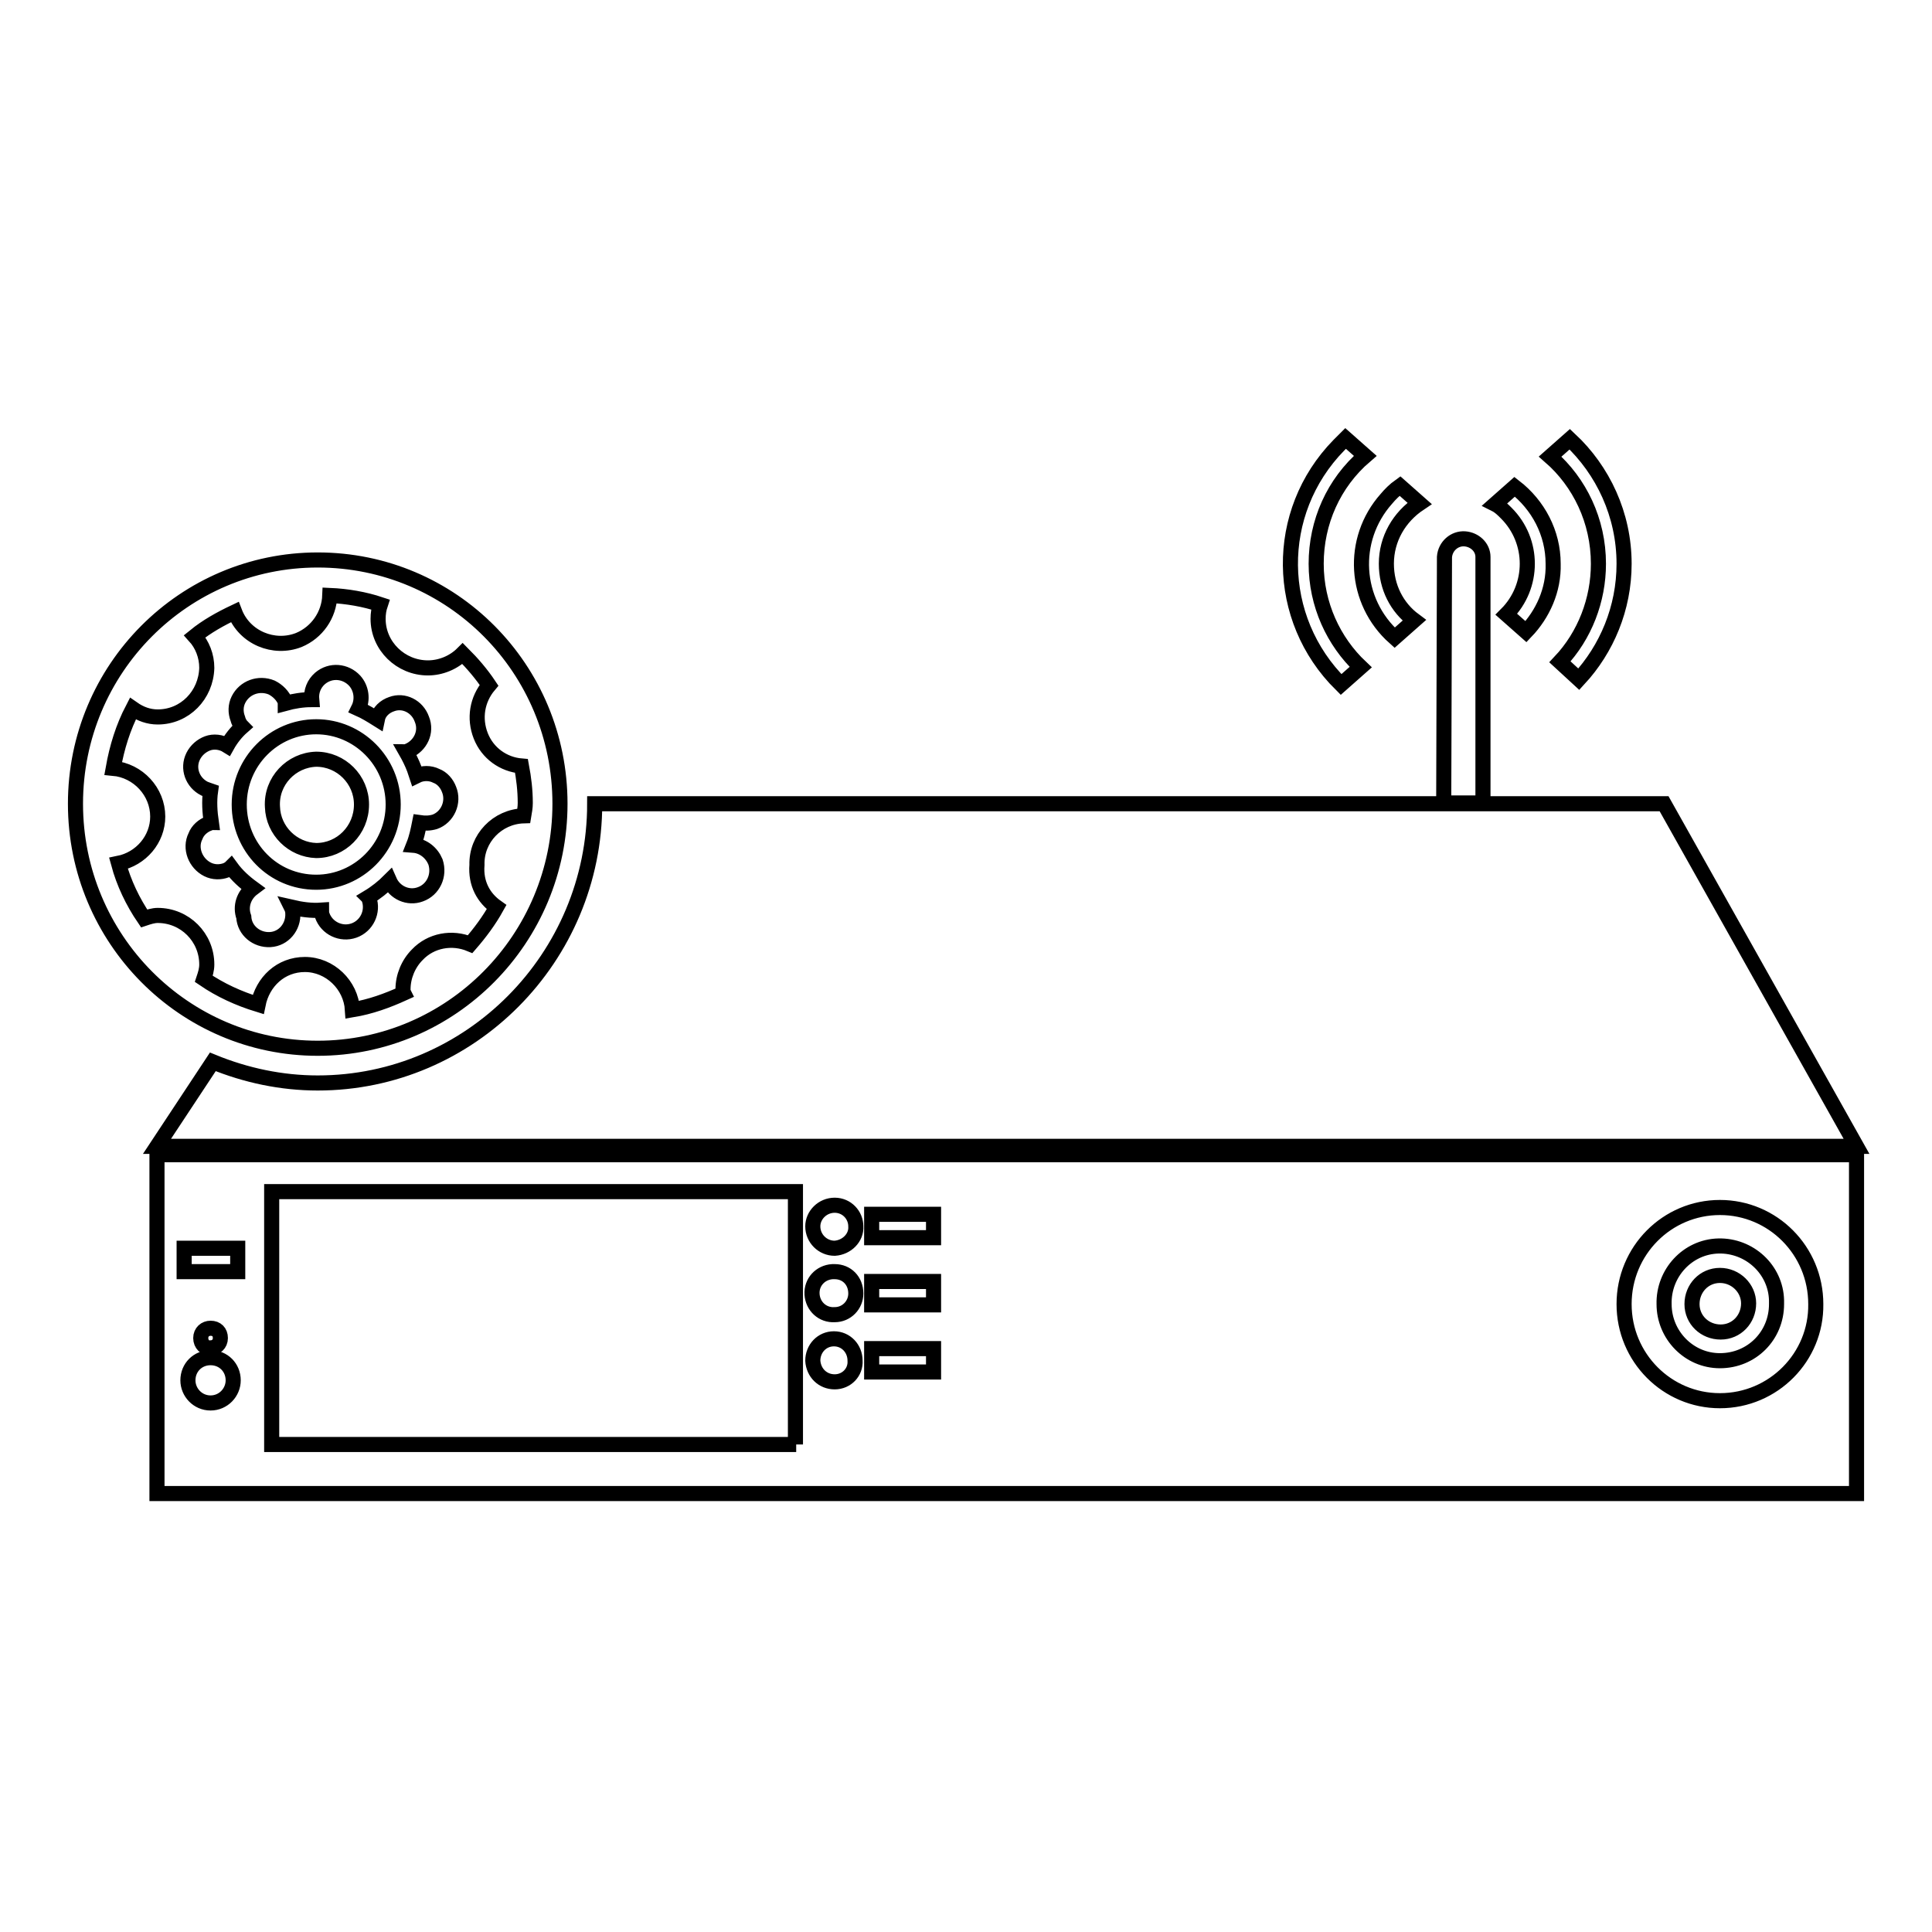 <?xml version="1.0" encoding="utf-8"?>
<!-- Svg Vector Icons : http://www.onlinewebfonts.com/icon -->
<!DOCTYPE svg PUBLIC "-//W3C//DTD SVG 1.1//EN" "http://www.w3.org/Graphics/SVG/1.1/DTD/svg11.dtd">
<svg version="1.1" xmlns="http://www.w3.org/2000/svg" xmlns:xlink="http://www.w3.org/1999/xlink" x="0px" y="0px" viewBox="0 0 256 256" enable-background="new 0 0 256 256" xml:space="preserve">
<g> <path stroke-width="2" fill-opacity="0" stroke="#000000"  d="M20.8,153v44.9H246V153H20.8L20.8,153z M27.9,185.9c-1.7,0-3-1.4-3-3c0-1.7,1.3-3,3-3c1.7,0,3,1.3,3,3 C30.9,184.5,29.6,185.9,27.9,185.9z M26.6,177.3c0-0.8,0.6-1.3,1.3-1.3c0.8,0,1.3,0.5,1.3,1.3s-0.6,1.3-1.3,1.3 C27.2,178.7,26.6,178.1,26.6,177.3z M31.5,168.5h-7.1v-3.1h7.1V168.5z M105.5,191.4H36v-33.5h69.4V191.4z M110.6,183.1 c-1.6,0-2.8-1.2-2.9-2.8c0-1.6,1.2-2.9,2.8-2.9c0,0,0,0,0,0c1.6,0,2.8,1.3,2.8,2.9C113.4,181.8,112.2,183.1,110.6,183.1 C110.6,183.1,110.6,183.1,110.6,183.1z M110.6,174.2c-1.6,0.1-2.9-1.1-3-2.7s1.1-2.9,2.7-3c0.1,0,0.2,0,0.3,0 c1.6,0,2.8,1.2,2.8,2.9C113.4,172.9,112.2,174.2,110.6,174.2C110.6,174.2,110.6,174.2,110.6,174.2z M110.6,165.4 c-1.6,0-2.9-1.3-2.9-2.9c0-1.5,1.3-2.8,2.9-2.8c1.6,0,2.8,1.3,2.8,2.8C113.5,164,112.2,165.3,110.6,165.4 C110.6,165.4,110.6,165.4,110.6,165.4z M123.7,181.8h-8.2v-3.1h8.2V181.8z M123.7,172.9h-8.2v-3.1h8.2V172.9z M123.7,164h-8.2v-3.1 h8.2V164z M227.9,185.6c-7,0-12.7-5.7-12.7-12.8c0,0,0,0,0,0c0-7.1,5.7-12.8,12.7-12.8s12.7,5.7,12.7,12.8 C240.7,179.8,235,185.6,227.9,185.6z M235.4,172.8c0,4.2-3.3,7.5-7.5,7.5c-4.1,0-7.4-3.4-7.4-7.5c0,0,0,0,0,0 c-0.1-4.1,3.1-7.6,7.2-7.7c4.1-0.1,7.6,3.1,7.7,7.2C235.4,172.4,235.4,172.6,235.4,172.8z M227.9,169c-2.1,0-3.7,1.7-3.7,3.8 c0,2.1,1.7,3.7,3.8,3.7l0,0c2.1,0,3.7-1.7,3.7-3.8C231.7,170.7,230,169,227.9,169z M206.7,87.7c3.3-3.5,5.1-8.2,5.1-13 c0-5.7-2.5-10.8-6.4-14.2l2.6-2.3c4.4,4.1,7.2,10,7.2,16.5c0,5.9-2.3,11.3-6,15.3L206.7,87.7L206.7,87.7z M202.2,83.7l-2.6-2.3 c3.7-3.7,3.7-9.7,0-13.4c-0.5-0.5-0.9-0.9-1.5-1.2l2.6-2.3c3.1,2.4,5.1,6.1,5.1,10.2C205.9,78.2,204.4,81.4,202.2,83.7z  M191.4,73.8c0.1-1.4,1.3-2.5,2.7-2.4c1.3,0.1,2.4,1.1,2.4,2.4v32.6h-5.2L191.4,73.8L191.4,73.8z M183.7,74.7 c0,3.1,1.4,5.8,3.7,7.5l-2.6,2.3c-5.4-4.8-5.9-13-1.1-18.4c0.5-0.6,1.1-1.2,1.8-1.7l2.6,2.3C185.4,68.5,183.7,71.4,183.7,74.7z  M174.4,74.7c0,5.4,2.3,10.3,5.9,13.7l-2.6,2.3c-8.8-8.7-9-22.8-0.3-31.7c0.3-0.3,0.6-0.6,0.9-0.9l2.6,2.3 C176.7,64,174.4,69.2,174.4,74.7z M220.5,106.5H78.8c0,20.4-16.5,37-36.7,37c-4.8,0-9.5-1-13.9-2.8l-7.4,11.2H246L220.5,106.5 L220.5,106.5z M42.1,74.2C24.4,74.2,10,88.6,10,106.5c0,17.9,14.4,32.4,32.1,32.4c17.7,0,32.1-14.5,32.1-32.4 C74.2,88.6,59.9,74.2,42.1,74.2z M65.8,120.2c-1,1.8-2.2,3.4-3.5,4.9c-2.4-1-5.2-0.5-7,1.4c-1.2,1.2-1.9,2.9-1.9,4.6 c0,0.2,0,0.3,0.1,0.5c-2.2,1-4.4,1.8-6.8,2.2c-0.2-3.3-3-6-6.3-6c-3.2,0-5.6,2.3-6.2,5.3c-2.6-0.8-5-1.9-7.2-3.4 c0.2-0.6,0.4-1.2,0.4-1.9c0-3.6-2.9-6.5-6.5-6.5c-0.6,0-1.2,0.2-1.8,0.4c-1.5-2.2-2.7-4.7-3.4-7.3c3-0.6,5.2-3.2,5.2-6.2 c0-3.3-2.6-6.1-5.9-6.4c0.5-2.8,1.3-5.4,2.6-7.9c1,0.7,2.1,1.1,3.3,1.1c3.6,0,6.4-2.9,6.5-6.5c0-1.6-0.6-3.1-1.6-4.2 c1.6-1.3,3.4-2.3,5.3-3.2c1.3,3.4,5.2,5,8.5,3.7c2.4-1,4-3.3,4.1-5.9c2.3,0.1,4.6,0.5,6.7,1.2c-0.2,0.6-0.3,1.2-0.3,1.9 c0,3.6,3,6.5,6.6,6.5c1.7,0,3.4-0.7,4.6-1.9c1.3,1.3,2.5,2.7,3.5,4.2c-1.6,1.9-2,4.4-1.1,6.7c0.9,2.3,3,3.8,5.4,4 c0.3,1.6,0.5,3.2,0.5,4.9c0,0.6-0.1,1.1-0.2,1.7c-3.5,0.1-6.3,3-6.2,6.5C63,117.1,64.1,119,65.8,120.2L65.8,120.2z M57.6,108.9 c1.7-0.6,2.6-2.6,1.9-4.3c-0.3-0.8-0.9-1.5-1.7-1.8c-0.8-0.4-1.8-0.4-2.6,0c-0.1-0.3-0.2-0.6-0.3-0.9c-0.3-0.8-0.7-1.6-1.1-2.3 c0.1,0,0.2,0,0.3-0.1c1.6-0.7,2.5-2.5,1.8-4.2c-0.6-1.7-2.4-2.6-4-2c0,0,0,0,0,0c-0.9,0.3-1.7,1-1.9,2c-0.8-0.5-1.6-1-2.5-1.4 c0.6-1.2,0.4-2.7-0.5-3.7c-1.2-1.3-3.2-1.5-4.6-0.3c-0.8,0.7-1.2,1.7-1.1,2.8c-1.2,0-2.4,0.2-3.5,0.5V93c-0.3-0.8-1-1.5-1.8-1.9 c-1.7-0.7-3.6,0-4.4,1.6c-0.4,0.8-0.4,1.7-0.1,2.5c0.1,0.4,0.3,0.8,0.6,1.1c-0.8,0.7-1.5,1.6-2,2.5c-0.8-0.5-1.8-0.6-2.6-0.3 c-0.8,0.3-1.5,0.9-1.9,1.7c-0.8,1.6-0.1,3.5,1.5,4.3c0.3,0.1,0.5,0.2,0.8,0.3c-0.2,1.4-0.1,2.8,0.1,4.2c-0.1,0-0.2,0-0.3,0.1 c-0.8,0.3-1.5,0.9-1.8,1.7c-0.4,0.8-0.4,1.7-0.1,2.5c0.3,0.8,0.9,1.5,1.7,1.9c0.8,0.4,1.7,0.4,2.5,0.1c0.2-0.1,0.4-0.2,0.6-0.4 c0.8,1.1,1.8,2,2.9,2.8c-1.2,0.9-1.7,2.4-1.2,3.8c0.1,1.8,1.7,3.1,3.5,3c1.8-0.1,3.1-1.7,3-3.5c0-0.3-0.1-0.6-0.2-0.8 c1.3,0.3,2.6,0.5,4,0.4c0,0.2,0,0.5,0.1,0.7c0.6,1.7,2.5,2.6,4.2,2c1.7-0.6,2.6-2.5,2-4.2c0,0,0,0,0,0c0-0.1-0.1-0.2-0.1-0.2 c1-0.6,2-1.4,2.8-2.2c0.7,1.6,2.5,2.4,4.1,1.8c1.7-0.6,2.6-2.5,2-4.3c-0.5-1.2-1.6-2.1-2.9-2.2c0.4-1,0.6-2,0.8-3 C56.3,109.1,56.9,109.1,57.6,108.9z M41.9,116.9c-5.7,0-10.2-4.6-10.2-10.3l0,0c0-5.7,4.6-10.3,10.2-10.3c5.6,0,10.2,4.6,10.2,10.3 S47.5,116.9,41.9,116.9z M41.9,100.6c-3.3,0.1-6,2.9-5.8,6.3c0.1,3.2,2.7,5.7,5.8,5.8c3.3,0,6-2.7,6-6.1 C47.9,103.3,45.2,100.6,41.9,100.6z"/></g>
</svg>